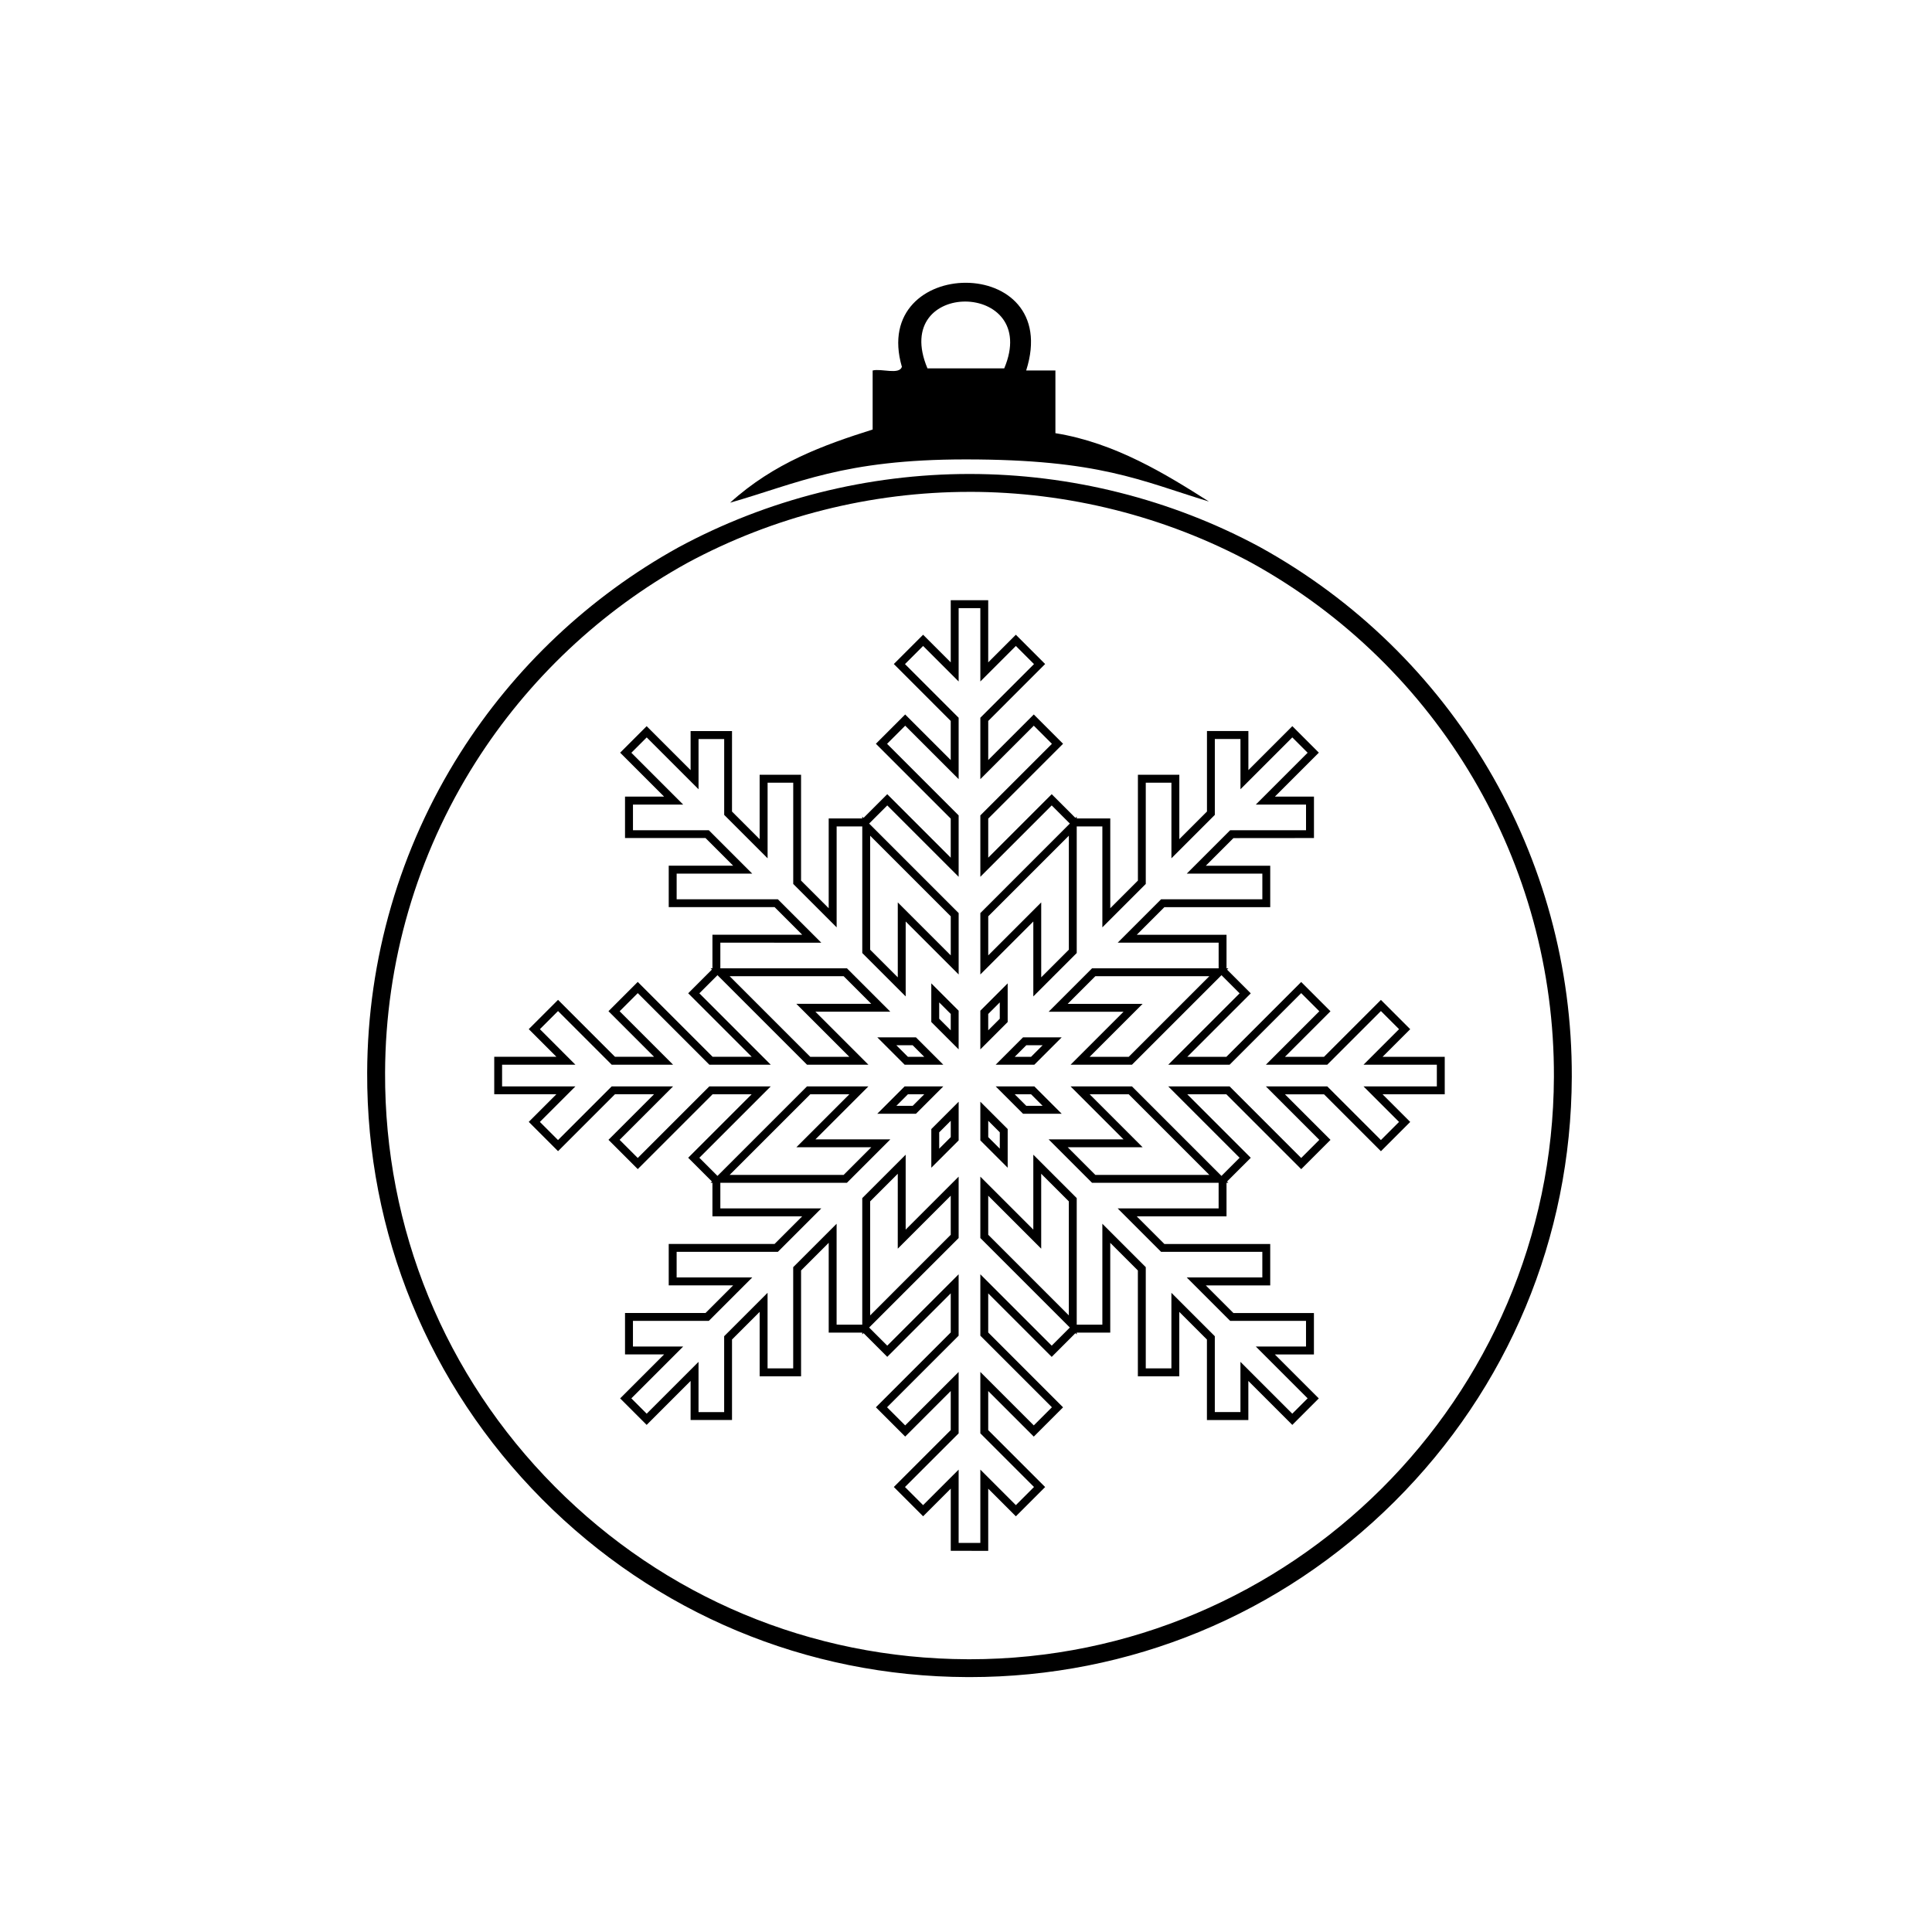 <?xml version="1.0" encoding="UTF-8"?>
<!-- The Best Svg Icon site in the world: iconSvg.co, Visit us! https://iconsvg.co -->
<svg fill="#000000" width="800px" height="800px" version="1.1" viewBox="144 144 512 512" xmlns="http://www.w3.org/2000/svg">
 <g>
  <path d="m395.96 554.98v-16.473l-7.324 7.324-7.762-7.762 15.082-15.082v-10.355l-12.074 12.074-7.762-7.762 19.836-19.836v-10.355l-16.824 16.824-6.285-6.285-0.344 0.348v-0.488h-8.887v-23.793l-7.324 7.324v28.051h-10.977v-17.074l-7.324 7.324v21.332h-10.977v-10.355l-11.648 11.648-7.023-7.023 11.648-11.648h-10.355v-10.977h21.332l7.324-7.324h-17.074v-10.977h28.051l7.324-7.324h-23.793v-8.887h-0.488l0.348-0.348-6.285-6.285 16.824-16.824h-10.355l-19.832 19.832-7.762-7.762 12.074-12.074h-10.355l-15.082 15.082-7.762-7.762 7.324-7.324h-16.473v-9.93h16.473l-7.324-7.324 7.762-7.762 15.082 15.082h10.355l-12.074-12.074 7.758-7.762 19.836 19.836h10.355l-16.824-16.824 6.285-6.281-0.348-0.348h0.488v-8.887h23.793l-7.324-7.324h-28.051v-10.977h17.074l-7.324-7.324h-21.332v-10.977h10.355l-11.648-11.645 7.023-7.023 11.648 11.648v-10.355h10.977l-0.004 21.332 7.324 7.324v-17.074h10.977v28.051l7.324 7.324v-23.793h8.887v-0.488l0.344 0.344 6.285-6.285 16.824 16.824v-10.355l-19.836-19.836 7.762-7.762 12.074 12.074v-10.355l-15.082-15.086 7.762-7.762 7.324 7.324v-16.473h9.93v16.473l7.324-7.324 7.762 7.762-15.082 15.086v10.355l12.074-12.074 7.758 7.762-19.832 19.836v10.355l16.824-16.824 6.285 6.285 0.348-0.348v0.488h8.887v23.793l7.324-7.324v-28.051h10.977v17.074l7.324-7.324v-21.332h10.977v10.355l11.648-11.648 7.023 7.023-11.648 11.648h10.355v10.977l-21.34 0.02-7.324 7.324h17.074v10.977h-28.051l-7.324 7.324h23.793v8.887h0.488l-0.344 0.344 6.281 6.285-16.824 16.824h10.355l19.832-19.836 7.762 7.762-12.074 12.074h10.355l15.086-15.086 7.762 7.762-7.324 7.324h16.473v9.93h-16.473l7.324 7.324-7.762 7.762-15.082-15.082h-10.355l12.074 12.074-7.762 7.762-19.836-19.836h-10.355l16.824 16.824-6.285 6.281 0.344 0.348h-0.488v8.887h-23.793l7.324 7.324h28.051v10.977h-17.074l7.324 7.324h21.332v10.977h-10.355l11.648 11.648-7.023 7.023-11.648-11.648v10.355h-10.977v-21.332l-7.324-7.324v17.074h-10.977v-28.051l-7.32-7.324v23.793h-8.883v0.488l-0.348-0.344-6.285 6.285-16.824-16.824v10.355l19.836 19.836-7.762 7.762-12.074-12.074v10.355l15.086 15.082-7.762 7.762-7.324-7.324v16.473zm2.09-21.52v19.43h5.75v-19.43l9.414 9.414 4.805-4.805-14.219-14.219v-16.27l14.164 14.164 4.805-4.805-18.969-18.969v-16.27l18.914 18.914 4.805-4.805-23.719-23.723v-16.266l14.039 14.039v-19.855l11.504 11.504v33.547h6.793v-26.75l11.504 11.504v26.828h6.793v-20.031l11.504 11.504v20.105h6.793v-13.312l13.738 13.738 4.066-4.066-13.738-13.738h13.312v-6.793h-20.105l-11.504-11.504h20.031v-6.793h-26.828l-11.504-11.504h26.75v-6.793h-33.547l-11.504-11.504h19.855l-14.039-14.039h16.266l23.723 23.719 4.805-4.805-18.914-18.914h16.266l18.969 18.969 4.805-4.805-14.164-14.164h16.27l14.219 14.219 4.805-4.805-9.414-9.414h19.43v-5.75h-19.43l9.414-9.414-4.805-4.805-14.219 14.219h-16.266l14.164-14.164-4.805-4.805-18.969 18.969h-16.266l18.914-18.914-4.805-4.809-23.723 23.723h-16.266l14.039-14.039h-19.855l11.504-11.504h33.547v-6.797h-26.75l11.504-11.504h26.828v-6.797l-20.031 0.004 11.504-11.504h20.105v-6.793h-13.312l13.738-13.738-4.066-4.066-13.738 13.738v-13.312h-6.793v20.109l-11.504 11.504v-20.031h-6.797v26.828l-11.504 11.504v-26.75h-6.793v33.547l-11.504 11.504v-19.855l-14.039 14.039v-16.27l23.719-23.723-4.805-4.805-18.914 18.914v-16.27l18.969-18.969-4.805-4.805-14.164 14.164v-16.27l14.219-14.219-4.805-4.805-9.414 9.414v-19.43h-5.75v19.43l-9.414-9.414-4.805 4.805 14.219 14.219v16.27l-14.164-14.164-4.805 4.805 18.969 18.969v16.27l-18.914-18.914-4.805 4.805 23.723 23.723v16.27l-14.039-14.039v19.855l-11.504-11.504v-33.547h-6.793v26.75l-11.504-11.504v-26.828h-6.793v20.031l-11.504-11.504v-20.105h-6.797v13.312l-13.738-13.738-4.066 4.066 13.738 13.738h-13.312v6.793h20.105l11.504 11.504h-20.031v6.797h26.824l11.504 11.504-26.75-0.008v6.793h33.547l11.504 11.504h-19.855l14.039 14.039h-16.27l-23.719-23.719-4.805 4.805 18.914 18.918h-16.266l-18.973-18.969-4.805 4.805 14.164 14.164h-16.27l-14.219-14.219-4.805 4.805 9.41 9.414h-19.43v5.75h19.43l-9.414 9.414 4.805 4.805 14.219-14.219h16.27l-14.164 14.164 4.805 4.805 18.969-18.969h16.27l-18.914 18.914 4.805 4.805 23.719-23.719h16.27l-14.039 14.039h19.855l-11.504 11.504h-33.543v6.793h26.75l-11.504 11.504h-26.828v6.793h20.031l-11.504 11.504h-20.105v6.797h13.312l-13.738 13.738 4.066 4.066 13.738-13.738v13.312h6.793v-20.109l11.504-11.504v20.031h6.793v-26.824l11.504-11.504v26.75h6.797v-33.547l11.504-11.504v19.855l14.039-14.043v16.27l-23.723 23.719 4.805 4.805 18.914-18.914v16.27l-18.969 18.969 4.805 4.805 14.164-14.164v16.27l-14.219 14.219 4.805 4.805zm-23.453-71.078v30.211l21.359-21.363v-10.355l-14.039 14.039 0.004-19.855zm31.297 8.848 21.359 21.363v-30.211l-7.324-7.324v19.855l-14.039-14.039v10.355zm-68.527-15.871h30.211l7.324-7.324h-19.855l14.043-14.039h-10.355zm96.91 0h30.211l-21.363-21.363h-10.355l14.039 14.039h-19.855zm-1.508-31.293h10.355l21.363-21.359h-30.211l-7.324 7.324h19.855zm-74.043 0h10.355l-14.039-14.039h19.855l-7.324-7.324h-30.211zm61.207-40.918v19.855l7.324-7.324v-30.211l-21.363 21.363v10.355zm-45.336 12.531 7.324 7.324v-19.855l14.039 14.039v-10.355l-21.359-21.359v30.207zm16.211 57.781v-10.246l7.246-7.246v10.246zm2.09-9.379v4.332l3.062-3.062v-4.332zm18.148 9.379-7.246-7.246v-10.246l7.246 7.242zm-5.152-8.109 3.062 3.062v-4.332l-3.062-3.062zm19.465-6.199h-10.246l-7.246-7.246h10.246zm-9.379-2.09h4.332l-3.062-3.062h-4.332zm-29.238 2.09h-10.246l7.246-7.246h10.246zm-5.199-2.09h4.332l3.062-3.062h-4.332zm36.57-10.906h-10.246l7.246-7.246h10.246zm-5.199-2.09h4.332l3.062-3.062h-4.332zm-18.93 2.09h-10.242l-7.246-7.246h10.246zm-9.379-2.09h4.332l-3.062-3.062h-4.332zm19.195-1.973v-10.246l7.246-7.246v10.246zm2.09-9.383v4.332l3.062-3.062v-4.332zm-7.84 9.379-7.246-7.246v-10.246l7.246 7.246zm-5.152-8.109 3.062 3.062v-4.332l-3.062-3.062z"/>
  <path d="m400.96 588.45h-0.008l-0.621-0.004c-42.637-0.16-82.66-16.91-112.7-47.172-30.035-30.262-46.488-70.41-46.328-113.05 0.113-30.082 8.637-59.352 24.648-84.648 14.355-22.68 34.348-41.527 57.816-54.508 23.559-12.734 50.234-19.461 77.156-19.461 26.812 0 53.395 6.68 76.867 19.312 51.27 28.238 82.969 82.078 82.75 140.52-0.156 42.531-16.836 82.48-46.969 112.49-30.117 29.992-70.117 46.52-112.62 46.52zm-0.031-314.1c-26.137 0-52.031 6.527-74.879 18.883-22.754 12.586-42.156 30.879-56.086 52.887-15.535 24.543-23.805 52.941-23.914 82.133-0.156 41.371 15.809 80.328 44.953 109.69 29.145 29.359 67.977 45.617 109.35 45.773l0.602 0.004c85.07 0.004 154.54-69.215 154.85-154.3 0.215-56.703-30.543-108.95-80.273-136.34-22.766-12.254-48.57-18.734-74.602-18.734z"/>
  <path d="m375.26 257.83v-15.645c2.316-0.59 7.031 1.215 7.75-0.969-8.594-29.512 42.898-30.223 32.934 0.969h7.75v16.613c15.867 2.543 29.43 10.969 40.688 18.117-18.152-5.535-29.031-11.168-64.461-11.168-32.48 0-44.48 6.336-62.438 11.473 11.609-10.543 24.77-15.285 37.777-19.391zm14.527-16.207h20.344c9.867-23.379-30.395-23.844-20.344 0z"/>
 </g>
</svg>